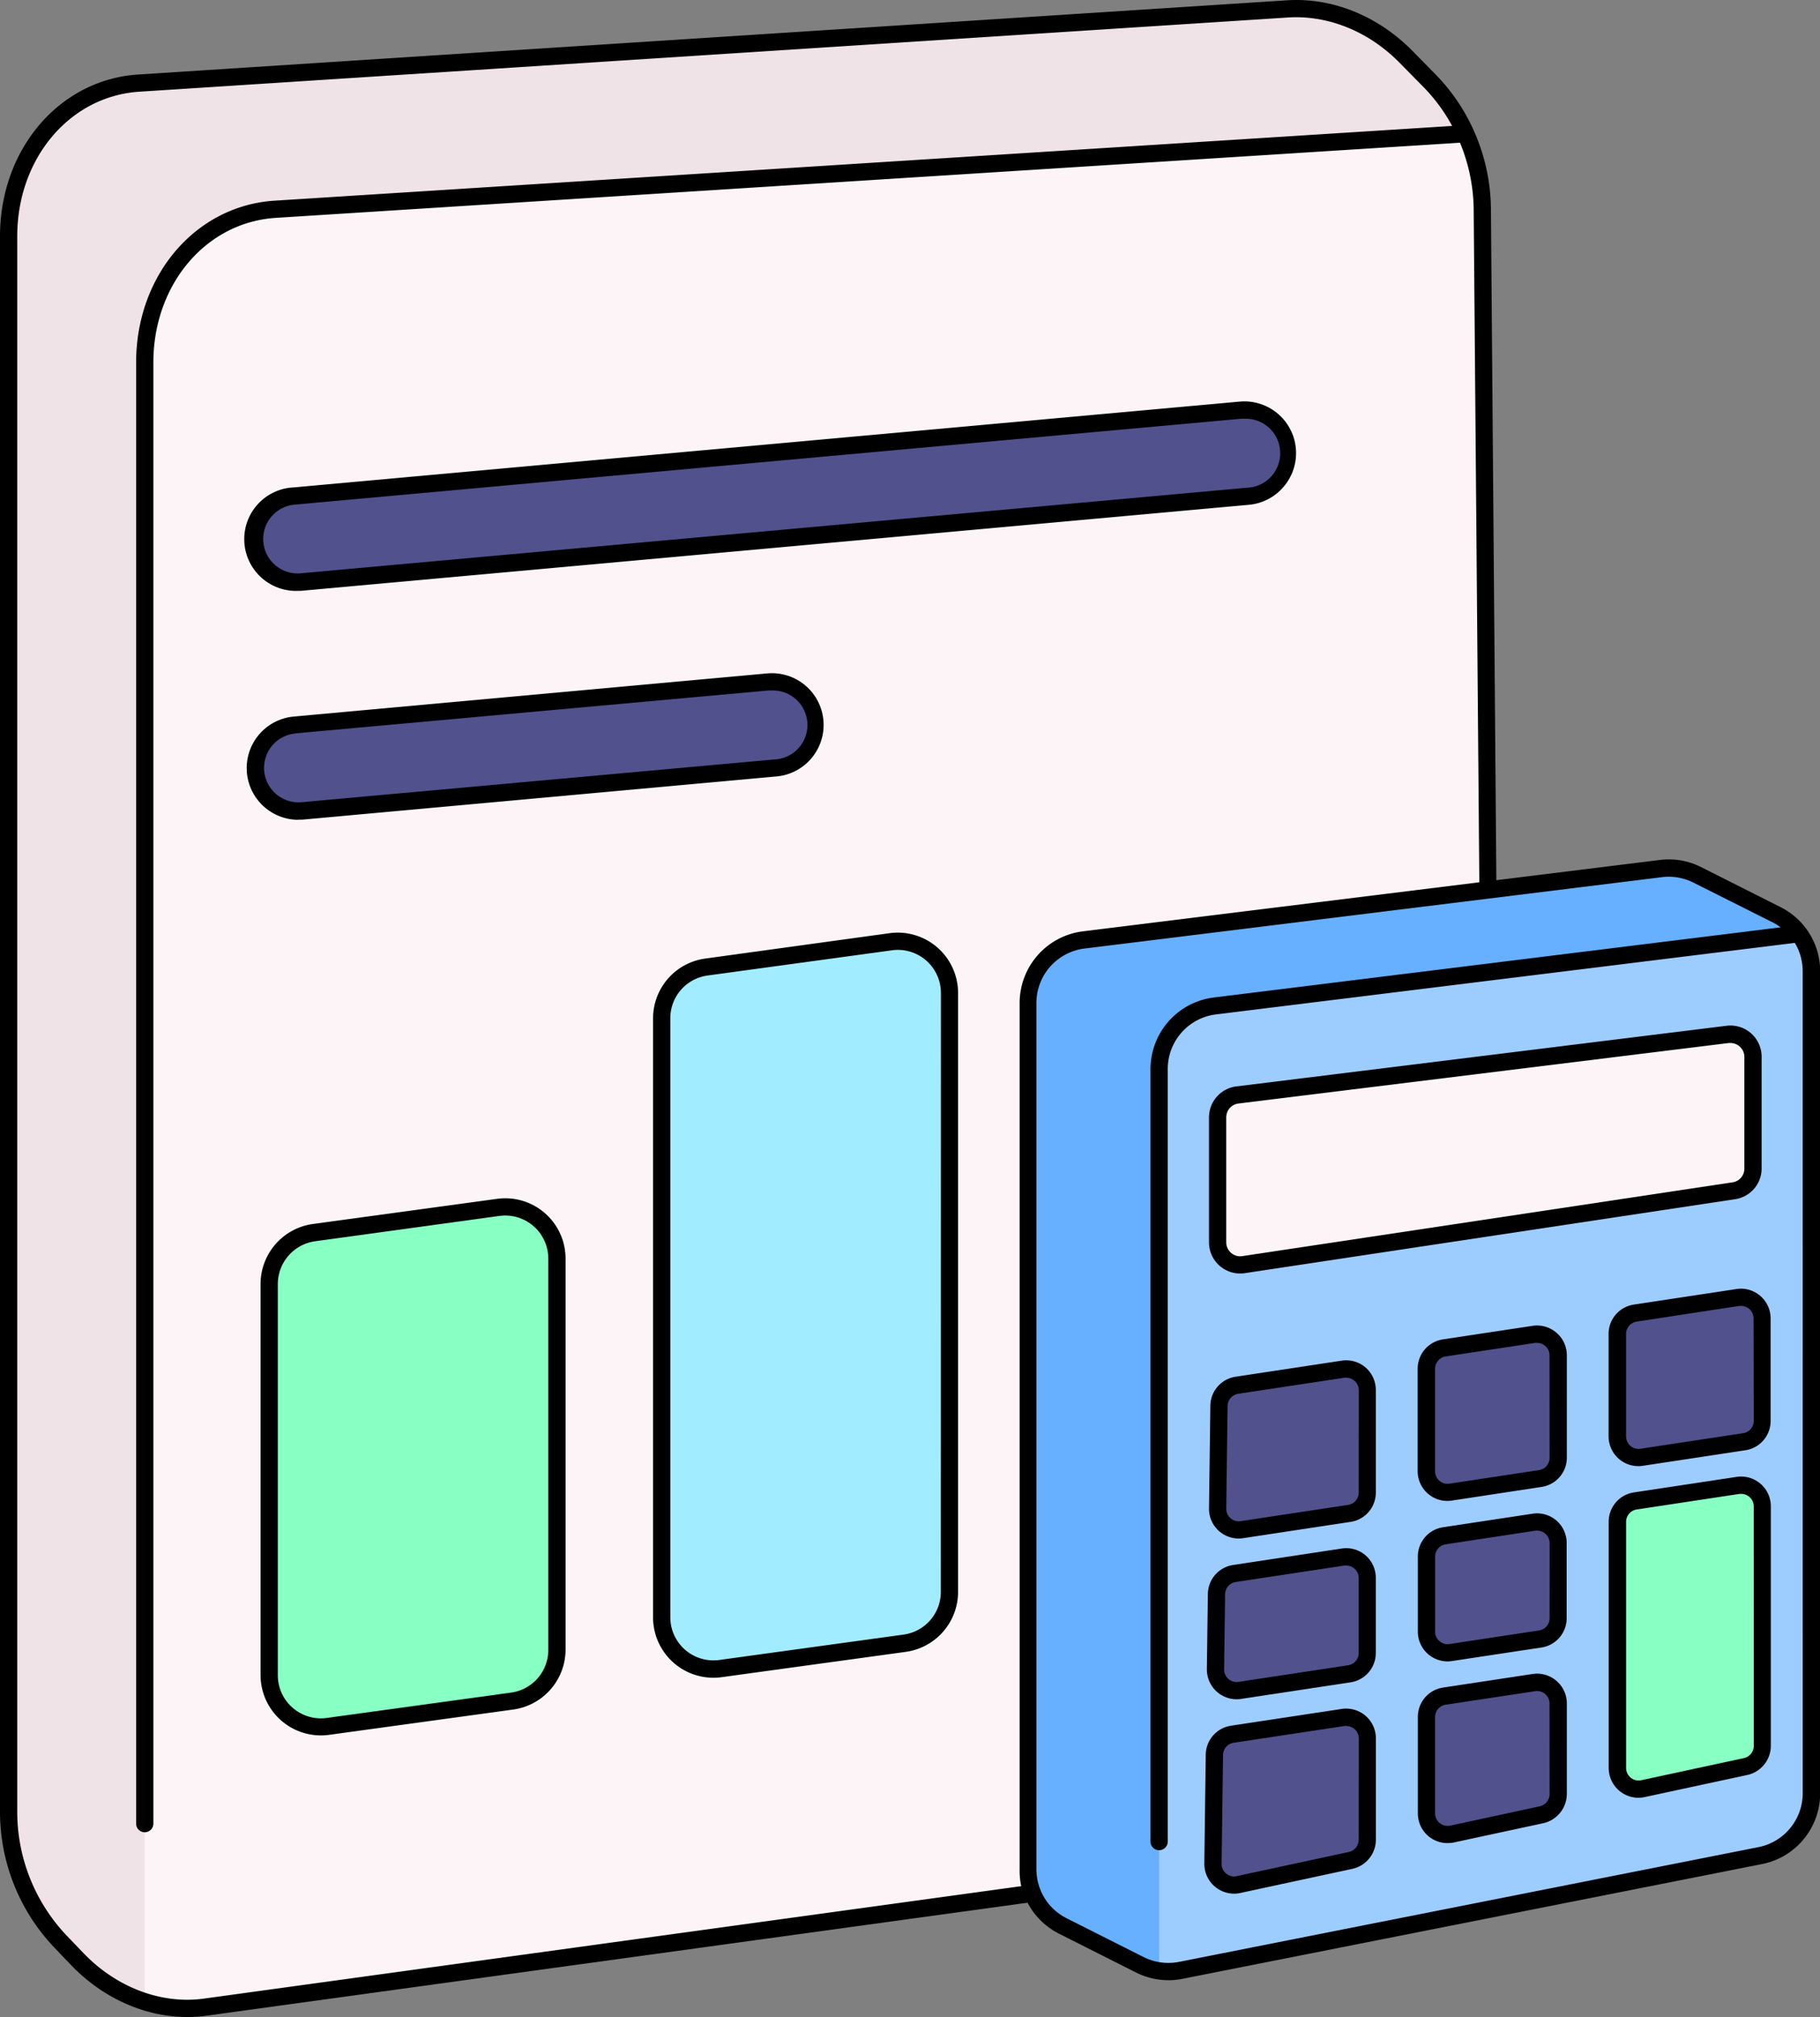 <svg viewBox="0 0 422.37 467.99" xmlns="http://www.w3.org/2000/svg"><rect x="0" y="0" width="422.37" height="467.99" fill="#808080" stroke="none"/><g id="Calque_2" data-name="Calque 2"><g id="_42-_Accounting" data-name="42- Accounting"><path d="m346.83 392.78c.15 18.45-11.64 33.37-28.15 35.64l-271.16 37.3a32.22 32.22 0 0 1 -14.74-1.52 37.63 37.63 0 0 1 -14.86-9.66l-3.92-4.1a43.75 43.75 0 0 1 -12-30v-365.6c0-19.21 12.92-34.43 30.18-35.55l266.56-17.22c9.91-.65 19.9 3.38 27.48 11.08l5.45 5.54a42.5 42.5 0 0 1 8.43 12.31 43.66 43.66 0 0 1 3.9 17.51z" fill="#fcf4f6"/><path d="m340.1 31-276.24 17.55c-17.31 1.1-30.27 16.33-30.27 35.58v379l-.81 1.11a37.63 37.63 0 0 1 -14.86-9.66l-3.92-4.14a43.75 43.75 0 0 1 -12-30v-365.6c0-19.21 12.92-34.43 30.18-35.55l266.56-17.22c9.91-.65 19.9 3.38 27.48 11.08l5.45 5.54a42.5 42.5 0 0 1 8.43 12.31z" fill="#f0e3e7"/><path d="m420.37 225.38v190.71a14.73 14.73 0 0 1 -11.87 14.45l-134.5 26.63a14.76 14.76 0 0 1 -5 .12 14.6 14.6 0 0 1 -4.52-1.42l-17.86-9a14.75 14.75 0 0 1 -8.1-13.15v-201a14.72 14.72 0 0 1 12.92-14.61l134-16.57a14.82 14.82 0 0 1 8.43 1.47l18.38 9.26a14.73 14.73 0 0 1 8.1 13.14z" fill="#9dcdff"/><path d="m417.51 216.67-135.57 16.75a14.74 14.74 0 0 0 -12.94 14.63v209.24a14.6 14.6 0 0 1 -4.52-1.42l-17.86-9a14.75 14.75 0 0 1 -8.1-13.15v-201a14.72 14.72 0 0 1 12.92-14.61l134-16.57a14.82 14.82 0 0 1 8.43 1.47l18.38 9.26a14.66 14.66 0 0 1 5.26 4.4z" fill="#67b0ff"/><path d="m406.82 245.19v25.9a5.23 5.23 0 0 1 -4.46 5.17l-113.77 17.17a5.24 5.24 0 0 1 -6-5.18v-29a5.23 5.23 0 0 1 4.59-5.19l113.76-14.06a5.24 5.24 0 0 1 5.88 5.19z" fill="#fcf4f6"/><path d="m375.33 309.52v23.75a4.91 4.91 0 0 0 5.64 4.85l23.82-3.61a4.9 4.9 0 0 0 4.17-4.85v-23.75a4.91 4.91 0 0 0 -5.64-4.85l-23.82 3.6a4.91 4.91 0 0 0 -4.17 4.86z" fill="#51518e"/><path d="m403.32 344.64-23.82 3.61a4.9 4.9 0 0 0 -4.17 4.85v57.11a4.91 4.91 0 0 0 5.94 4.8l23.82-5.13a4.91 4.91 0 0 0 3.87-4.8v-55.58a4.91 4.91 0 0 0 -5.64-4.86z" fill="#88ffc3"/><g fill="#51518e"><path d="m331 317.6v23.74a4.91 4.91 0 0 0 5.64 4.86l20.76-3.15a4.91 4.91 0 0 0 4.18-4.85v-23.75a4.91 4.91 0 0 0 -5.58-4.85l-20.76 3.14a4.91 4.91 0 0 0 -4.24 4.86z"/><path d="m356 353.19-20.76 3.14a4.9 4.9 0 0 0 -4.17 4.85v17.39a4.91 4.91 0 0 0 5.64 4.85l20.76-3.14a4.91 4.91 0 0 0 4.18-4.85v-17.43a4.91 4.91 0 0 0 -5.65-4.81z"/><path d="m356 390.41-20.76 3.15a4.9 4.9 0 0 0 -4.17 4.85v22.35a4.9 4.9 0 0 0 5.94 4.8l20.76-4.47a4.92 4.92 0 0 0 3.88-4.8v-21a4.92 4.92 0 0 0 -5.65-4.88z"/><path d="m288.21 354.91 24.94-3.78a4.9 4.9 0 0 0 4.17-4.85v-23.75a4.91 4.91 0 0 0 -5.64-4.85l-24.62 3.73a4.9 4.9 0 0 0 -4.17 4.79l-.32 23.8a4.91 4.91 0 0 0 5.64 4.91z"/><path d="m287.72 392.21 25.43-3.85a4.91 4.91 0 0 0 4.17-4.85v-17.39a4.9 4.9 0 0 0 -5.64-4.85l-25.2 3.81a4.91 4.91 0 0 0 -4.17 4.79l-.23 17.42a4.91 4.91 0 0 0 5.64 4.92z"/><path d="m287.43 437.26 26-5.61a4.9 4.9 0 0 0 3.87-4.8v-23.51a4.91 4.91 0 0 0 -5.64-4.85l-25.66 3.89a4.9 4.9 0 0 0 -4.17 4.79l-.33 25.22a4.9 4.9 0 0 0 5.93 4.87z"/></g><path d="m129.25 292v90.78a12 12 0 0 1 -10.36 11.89l-42.78 5.88a12 12 0 0 1 -13.64-11.89v-90.75a12 12 0 0 1 10.37-11.91l42.78-5.88a12 12 0 0 1 13.63 11.88z" fill="#88ffc3"/><path d="m220.34 230.39v139a12 12 0 0 1 -10.34 11.86l-42.78 5.88a12 12 0 0 1 -13.63-11.89v-139a12 12 0 0 1 10.36-11.88l42.78-5.88a12 12 0 0 1 13.61 11.91z" fill="#a1edff"/><path d="m298.72 104.22a10 10 0 0 0 -10.87-9l-219.51 19.87a10 10 0 0 0 .89 20c.3 0 .61 0 .91-.05l219.52-19.91a10 10 0 0 0 9.06-10.91z" fill="#51518e"/><path d="m178.09 158.24-109.75 10a10 10 0 0 0 .89 20h.91l109.76-10a10 10 0 1 0 -1.81-19.92z" fill="#51518e"/><path d="m413.17 210.45-18.38-9.26a16.62 16.62 0 0 0 -9.58-1.66l-37.95 4.69-1.26-155.72a45.28 45.28 0 0 0 -4-18.24.87.87 0 0 0 -.07-.17 44.66 44.66 0 0 0 -8.76-12.81l-5.45-5.54c-8-8.09-18.56-12.34-29-11.67l-266.67 17.22c-18.27 1.19-32.05 17.33-32.05 37.55v365.6a45.71 45.71 0 0 0 12.55 31.38l3.93 4.1c7.4 7.73 17.22 12.07 27 12.07a33.34 33.34 0 0 0 4.35-.29l190.64-26.23a16.76 16.76 0 0 0 7.31 7.19l17.86 9a16.8 16.8 0 0 0 7.54 1.79 15.94 15.94 0 0 0 3.23-.32l134.52-26.63a16.75 16.75 0 0 0 13.48-16.4v-190.71a16.65 16.65 0 0 0 -9.24-14.94zm-176.17 227.18-189.75 26.1c-9.83 1.34-20.25-2.61-27.89-10.58l-3.93-4.1a41.72 41.72 0 0 1 -11.43-28.61v-365.6c0-18.08 12.17-32.51 28.31-33.56l266.56-17.22c9.33-.6 18.77 3.22 25.92 10.49l5.46 5.54a40.46 40.46 0 0 1 6.75 9.13l-273.27 17.34c-18.32 1.16-32.14 17.3-32.14 37.56v339a2 2 0 1 0 4 0v-339c0-18.12 12.2-32.54 28.41-33.57l274.82-17.44a41.44 41.44 0 0 1 3.18 15.42l1.31 156.18-92 11.38a16.75 16.75 0 0 0 -14.68 16.6v201a16.87 16.87 0 0 0 .37 3.94zm181.36-21.54a12.76 12.76 0 0 1 -10.25 12.48l-134.51 26.63a12.84 12.84 0 0 1 -8.2-1.12l-17.86-9a12.72 12.72 0 0 1 -6-6.37 2.26 2.26 0 0 0 -.13-.33 12.8 12.8 0 0 1 -.89-4.67v-201a12.73 12.73 0 0 1 11.17-12.63l134-16.56a11.93 11.93 0 0 1 1.57-.1 12.7 12.7 0 0 1 5.72 1.36l18.39 9.22a13 13 0 0 1 1.87 1.16l-131.55 16.28a16.75 16.75 0 0 0 -14.69 16.56v179.29a2 2 0 0 0 4 0v-179.29a12.75 12.75 0 0 1 11.16-12.63l134.37-16.6a12.71 12.71 0 0 1 1.82 6.58z"/><path d="m283.09 293.73a7.19 7.19 0 0 0 4.71 1.75 6.54 6.54 0 0 0 1.08-.08l113.78-17.16a7.2 7.2 0 0 0 6.16-7.15v-25.9a7.23 7.23 0 0 0 -8.12-7.19l-113.78 14.07a7.25 7.25 0 0 0 -6.35 7.18v29a7.21 7.21 0 0 0 2.52 5.48zm1.48-34.48a3.24 3.24 0 0 1 2.84-3.21l113.78-14.04a2.73 2.73 0 0 1 .41 0 3.23 3.23 0 0 1 2.13.82 3.2 3.2 0 0 1 1.09 2.42v25.9a3.21 3.21 0 0 1 -2.75 3.19l-113.78 17.12a3.25 3.25 0 0 1 -3.72-3.2z"/><path d="m403 299.08-23.82 3.61a6.86 6.86 0 0 0 -5.87 6.83v23.75a6.9 6.9 0 0 0 6.91 6.9 7.13 7.13 0 0 0 1-.07l23.82-3.61a6.87 6.87 0 0 0 5.87-6.83v-23.75a6.9 6.9 0 0 0 -7.94-6.83zm4 30.58a2.88 2.88 0 0 1 -2.47 2.87l-23.82 3.61a2.9 2.9 0 0 1 -3.34-2.87v-23.75a2.9 2.9 0 0 1 2.47-2.88l23.78-3.64h.45a2.87 2.87 0 0 1 1.88.7 2.93 2.93 0 0 1 1 2.21z"/><path d="m408.56 344.26a6.89 6.89 0 0 0 -5.54-1.59l-23.82 3.6a6.87 6.87 0 0 0 -5.87 6.83v57.11a6.92 6.92 0 0 0 6.9 6.91 6.6 6.6 0 0 0 1.46-.16l23.82-5.13a6.94 6.94 0 0 0 5.45-6.75v-55.58a6.88 6.88 0 0 0 -2.4-5.24zm-1.56 60.82a2.92 2.92 0 0 1 -2.29 2.84l-23.82 5.13a2.91 2.91 0 0 1 -3.52-2.84v-57.11a2.9 2.9 0 0 1 2.47-2.87l23.82-3.61a3.25 3.25 0 0 1 .44 0 2.87 2.87 0 0 1 1.89.7 2.92 2.92 0 0 1 1 2.21z"/><path d="m361.21 309.22a6.93 6.93 0 0 0 -5.54-1.6l-20.76 3.14a6.88 6.88 0 0 0 -5.91 6.84v23.74a6.9 6.9 0 0 0 6.9 6.91 6.07 6.07 0 0 0 1-.08l20.84-3.17a6.87 6.87 0 0 0 5.88-6.83v-23.72a6.89 6.89 0 0 0 -2.41-5.23zm-1.59 29a2.9 2.9 0 0 1 -2.48 2.88l-20.76 3.14a2.9 2.9 0 0 1 -3.34-2.88v-23.76a2.9 2.9 0 0 1 2.47-2.88l20.76-3.14a2.18 2.18 0 0 1 .44 0 2.88 2.88 0 0 1 1.89.71 2.84 2.84 0 0 1 1 2.2z"/><path d="m361.21 352.8a6.92 6.92 0 0 0 -5.54-1.59l-20.76 3.14a6.87 6.87 0 0 0 -5.87 6.83v17.39a6.9 6.9 0 0 0 6.9 6.91 7.28 7.28 0 0 0 1-.08l20.76-3.14a6.88 6.88 0 0 0 5.88-6.83v-17.43a6.92 6.92 0 0 0 -2.37-5.2zm-1.59 22.63a2.88 2.88 0 0 1 -2.48 2.87l-20.76 3.15a2.9 2.9 0 0 1 -2.33-.68 2.86 2.86 0 0 1 -1-2.2v-17.39a2.88 2.88 0 0 1 2.47-2.87l20.76-3.15a2.93 2.93 0 0 1 3.35 2.88z"/><path d="m361.21 390a6.89 6.89 0 0 0 -5.54-1.6l-20.76 3.15a6.87 6.87 0 0 0 -5.87 6.83v22.35a6.89 6.89 0 0 0 6.89 6.91 7.33 7.33 0 0 0 1.47-.15l20.76-4.47a7 7 0 0 0 5.46-6.76v-21a6.89 6.89 0 0 0 -2.41-5.26zm-1.59 26.26a2.94 2.94 0 0 1 -2.3 2.85l-20.76 4.47a2.91 2.91 0 0 1 -3.52-2.85v-22.32a2.9 2.9 0 0 1 2.47-2.88l20.76-3.14a2.9 2.9 0 0 1 2.33.67 2.86 2.86 0 0 1 1 2.21z"/><path d="m316.92 317.29a6.93 6.93 0 0 0 -5.54-1.59l-24.62 3.73a6.87 6.87 0 0 0 -5.87 6.74l-.32 23.8a6.91 6.91 0 0 0 6.91 7 7.15 7.15 0 0 0 1-.08l24.94-3.78a6.87 6.87 0 0 0 5.87-6.83v-23.75a7 7 0 0 0 -2.37-5.24zm-1.6 29a2.9 2.9 0 0 1 -2.47 2.88l-24.93 3.77a2.91 2.91 0 0 1 -3.35-2.91l.32-23.8a2.91 2.91 0 0 1 2.47-2.84l24.64-3.73a2.09 2.09 0 0 1 .43 0 2.92 2.92 0 0 1 2.91 2.91z"/><path d="m316.92 360.88a6.89 6.89 0 0 0 -5.54-1.59l-25.19 3.82a6.88 6.88 0 0 0 -5.88 6.73l-.23 17.42a6.91 6.91 0 0 0 6.9 7 7.17 7.17 0 0 0 1-.07l25.43-3.85a6.87 6.87 0 0 0 5.87-6.83v-17.39a6.91 6.91 0 0 0 -2.36-5.24zm-1.6 22.63a2.9 2.9 0 0 1 -2.47 2.87l-25.43 3.85a2.91 2.91 0 0 1 -3.34-2.91l.23-17.42a2.9 2.9 0 0 1 2.47-2.84l25.2-3.82a3.11 3.11 0 0 1 .43 0 2.9 2.9 0 0 1 2.91 2.91z"/><path d="m316.92 398.11a6.9 6.9 0 0 0 -5.54-1.6l-25.69 3.89a6.88 6.88 0 0 0 -5.87 6.74l-.33 25.23a6.92 6.92 0 0 0 6.89 7 6.69 6.69 0 0 0 1.47-.16l26-5.6a6.94 6.94 0 0 0 5.45-6.76v-23.51a6.91 6.91 0 0 0 -2.38-5.23zm-1.6 28.74a2.93 2.93 0 0 1 -2.3 2.85l-26 5.6a2.91 2.91 0 0 1 -2.46-.59 2.87 2.87 0 0 1 -1.06-2.29l.33-25.22a2.9 2.9 0 0 1 2.47-2.84l25.7-3.89a3.11 3.11 0 0 1 .43 0 2.9 2.9 0 0 1 2.91 2.9z"/><path d="m126.45 281.47a14 14 0 0 0 -11.1-3.31l-42.78 5.84a14.06 14.06 0 0 0 -12.1 13.87v90.78a14 14 0 0 0 14 14 13.62 13.62 0 0 0 1.91-.13l42.78-5.88a14.06 14.06 0 0 0 12.09-13.87v-90.77a14 14 0 0 0 -4.8-10.53zm.8 101.34a10 10 0 0 1 -8.64 9.91l-42.78 5.88a10 10 0 0 1 -11.36-9.91v-90.78a10.05 10.05 0 0 1 8.64-9.91l42.78-5.88a10.35 10.35 0 0 1 1.36-.09 10 10 0 0 1 10 10z"/><path d="m217.54 219.84a14 14 0 0 0 -11.11-3.32l-42.78 5.89a14 14 0 0 0 -12.09 13.86v139a14 14 0 0 0 14 14 13.73 13.73 0 0 0 1.91-.13l42.78-5.88a14.06 14.06 0 0 0 12.09-13.87v-139a14 14 0 0 0 -4.8-10.55zm.8 149.52a10 10 0 0 1 -8.64 9.9l-42.78 5.89a10 10 0 0 1 -11.36-9.91v-139a10 10 0 0 1 8.64-9.9l42.8-5.85a8.89 8.89 0 0 1 1.36-.1 10 10 0 0 1 10 10z"/><path d="m298 112.81a12 12 0 0 0 -10.3-19.63l-219.54 19.91a12 12 0 0 0 1.07 24c.36 0 .73 0 1.09-.05l219.52-19.92a11.93 11.93 0 0 0 8.16-4.31zm-228 20.19a8 8 0 1 1 -1.44-15.93l219.44-19.91q.38 0 .75 0a8 8 0 0 1 .69 16z"/><path d="m69.23 190.16a9.94 9.94 0 0 0 1.09 0l109.76-10a12 12 0 1 0 -2.17-23.9l-109.75 10a12 12 0 0 0 1.07 23.95zm-.71-20 109.76-9.95h.75a8 8 0 0 1 .69 16l-109.72 9.92a8 8 0 1 1 -1.44-15.94z"/></g></g></svg>